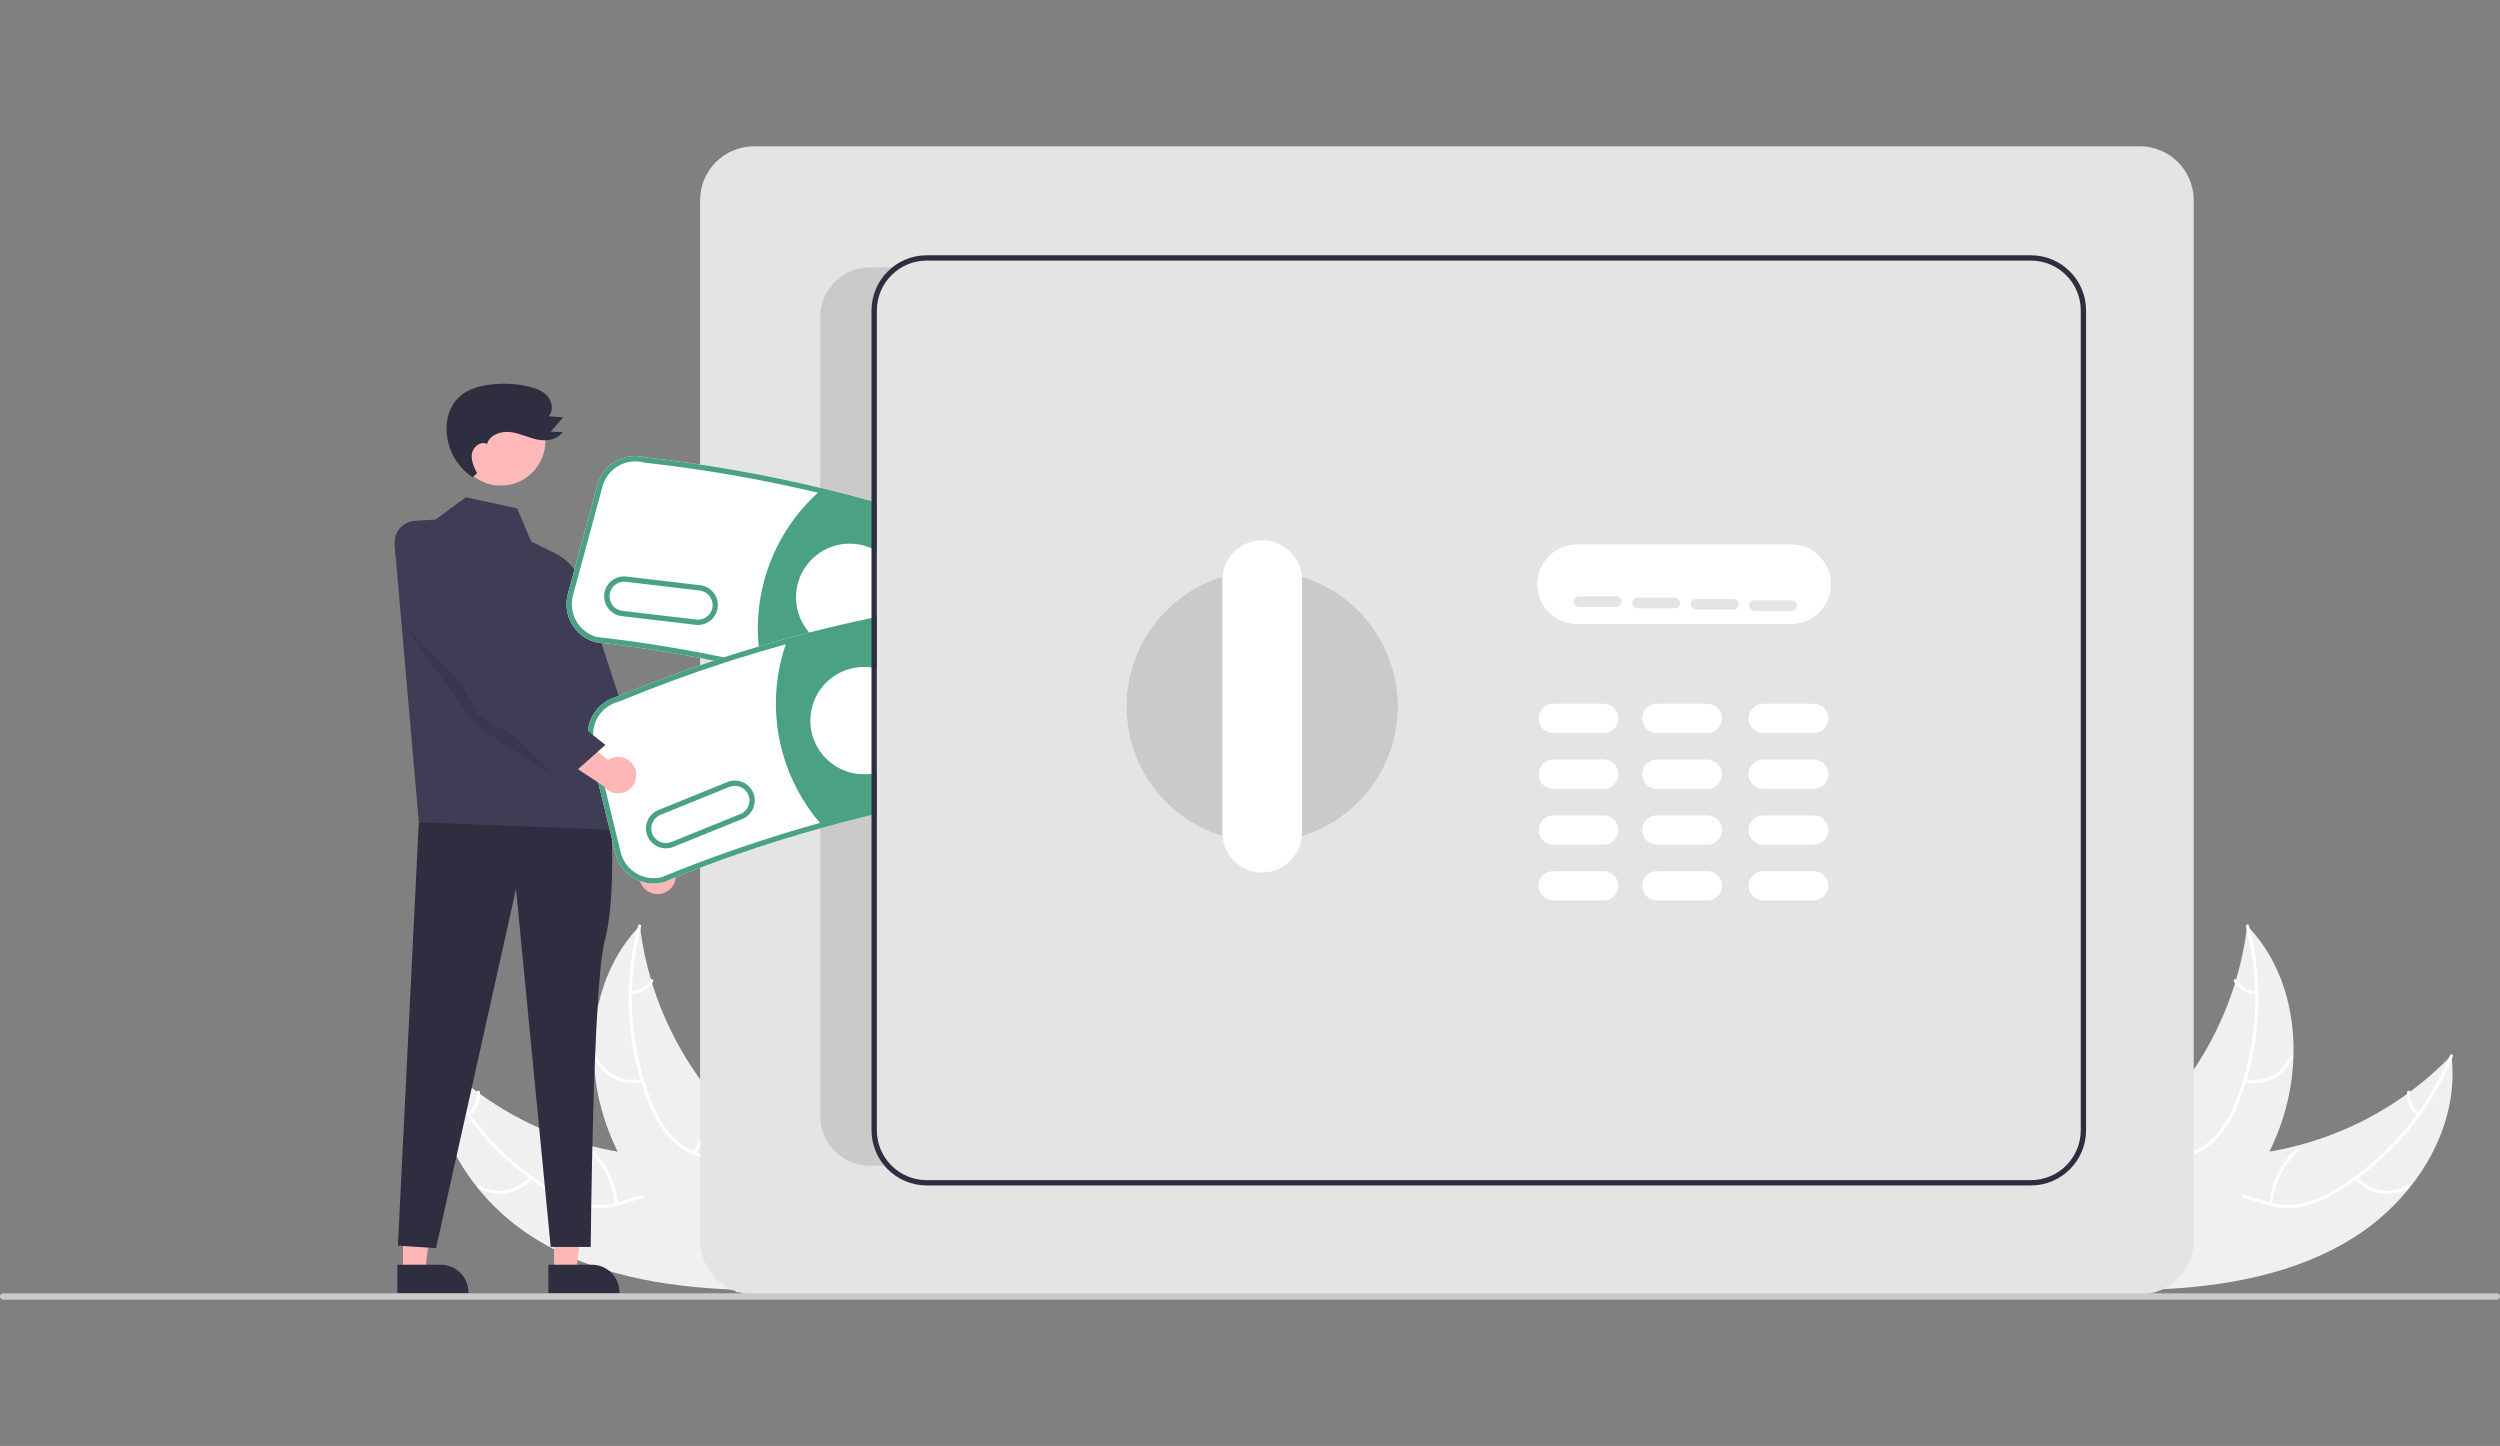 <?xml version="1.0" encoding="UTF-8" standalone="no" ?>
<!DOCTYPE svg PUBLIC "-//W3C//DTD SVG 1.1//EN" "http://www.w3.org/Graphics/SVG/1.1/DTD/svg11.dtd">
<svg xmlns="http://www.w3.org/2000/svg" xmlns:xlink="http://www.w3.org/1999/xlink" version="1.1" width="370" height="214" viewBox="0 -55.052 940.675 544.066" xml:space="preserve">
<rect x="0" y="-55.052" width="940.675" height="544.066" fill="#808080" stroke="none"/>
<desc>Created with Fabric.js 5.3.0</desc>
<defs>
</defs>
<g transform="matrix(1 0 0 1 470.338 216.981)" id="BNxGDiga8jhwBrRIjtjFx"  >
<g style=""   >
		<g transform="matrix(1 0 0 1 -248.916 169.161)" id="WMSmB_6qCCmvKITc2H413"  >
<path style="stroke: none; stroke-width: 1; stroke-dasharray: none; stroke-linecap: butt; stroke-dashoffset: 0; stroke-linejoin: miter; stroke-miterlimit: 4; fill: rgb(240,240,240); fill-rule: nonzero; opacity: 1;"  transform=" translate(-351.084, -619.161)" d="M 329.153 642.833 C 306.63 628.155 290.254 601.771 293.605 575.097 C 313.886 596.154 340.961 609.359 370.04 612.375 C 381.259 613.497 393.854 613.578 401.821 621.556 C 406.778 626.52 408.885 633.775 408.993 640.79 C 409.101 647.805 407.416 654.709 405.741 661.522 L 406.153 663.224 C 379.287 662.231 351.676 657.511 329.153 642.833 Z" stroke-linecap="round" />
</g>
		<g transform="matrix(1 0 0 1 -250.732 168.969)" id="ANWyQRi4d11aY8y1fyweM"  >
<path style="stroke: none; stroke-width: 1; stroke-dasharray: none; stroke-linecap: butt; stroke-dashoffset: 0; stroke-linejoin: miter; stroke-miterlimit: 4; fill: rgb(255,255,255); fill-rule: nonzero; opacity: 1;"  transform=" translate(-349.268, -618.969)" d="M 294.169 575.092 C 302.595 595.687 317.295 613.104 336.183 624.869 C 340.204 627.474 344.61 629.428 349.24 630.661 C 353.789 631.716 358.537 631.534 362.992 630.133 C 367.172 628.911 371.305 627.176 375.709 626.991 C 380.272 626.867 384.671 628.696 387.8 632.018 C 391.762 636.011 394.052 641.189 396.116 646.331 C 398.408 652.039 400.698 658.005 405.366 662.234 C 405.931 662.746 405.103 663.593 404.539 663.082 C 396.418 655.725 395.524 643.923 389.141 635.388 C 386.162 631.406 381.965 628.297 376.835 628.166 C 372.348 628.051 368.084 629.836 363.862 631.11 C 359.537 632.54 354.927 632.89 350.435 632.127 C 345.758 631.134 341.283 629.353 337.203 626.858 C 327.929 621.39 319.572 614.497 312.438 606.432 C 304.246 597.273 297.681 586.78 293.027 575.407 C 292.739 574.703 293.884 574.392 294.169 575.092 Z" stroke-linecap="round" />
</g>
		<g transform="matrix(1 0 0 1 -280.323 173.799)" id="pyAo_gc4zBoHl7QPIpfYy"  >
<path style="stroke: none; stroke-width: 1; stroke-dasharray: none; stroke-linecap: butt; stroke-dashoffset: 0; stroke-linejoin: miter; stroke-miterlimit: 4; fill: rgb(255,255,255); fill-rule: nonzero; opacity: 1;"  transform=" translate(-319.677, -623.799)" d="M 329.878 621.438 C 324.913 627.43 316.338 628.942 309.623 625.01 C 308.966 624.623 309.537 623.585 310.195 623.973 C 316.444 627.647 324.437 626.22 329.03 620.611 C 329.513 620.022 330.359 620.852 329.878 621.438 Z" stroke-linecap="round" />
</g>
		<g transform="matrix(1 0 0 1 -243.473 170.801)" id="5ufMbsWuqh9k3C9KxOMhc"  >
<path style="stroke: none; stroke-width: 1; stroke-dasharray: none; stroke-linecap: butt; stroke-dashoffset: 0; stroke-linejoin: miter; stroke-miterlimit: 4; fill: rgb(255,255,255); fill-rule: nonzero; opacity: 1;"  transform=" translate(-356.527, -620.801)" d="M 360.954 631.032 C 360.305 623.358 356.786 616.21 351.101 611.015 C 350.537 610.5 351.365 609.653 351.928 610.166 C 357.834 615.584 361.481 623.03 362.139 631.017 C 362.201 631.779 361.016 631.789 360.954 631.032 Z" stroke-linecap="round" />
</g>
		<g transform="matrix(1 0 0 1 -292.062 143.064)" id="jUk5oZc1uKIkQuYsFlUQW"  >
<path style="stroke: none; stroke-width: 1; stroke-dasharray: none; stroke-linecap: butt; stroke-dashoffset: 0; stroke-linejoin: miter; stroke-miterlimit: 4; fill: rgb(255,255,255); fill-rule: nonzero; opacity: 1;"  transform=" translate(-307.938, -593.064)" d="M 305.737 596.777 C 308.101 594.89 309.359 591.941 309.084 588.929 C 309.012 588.169 310.197 588.159 310.268 588.914 C 310.557 592.242 309.178 595.497 306.585 597.604 C 306.352 597.828 305.986 597.832 305.747 597.614 C 305.515 597.385 305.51 597.012 305.737 596.777 Z" stroke-linecap="round" />
</g>
		<g transform="matrix(1 0 0 1 -209.796 145.346)" id="k8XTxuTB-mZT5852G1wHj"  >
<path style="stroke: none; stroke-width: 1; stroke-dasharray: none; stroke-linecap: butt; stroke-dashoffset: 0; stroke-linejoin: miter; stroke-miterlimit: 4; fill: rgb(240,240,240); fill-rule: nonzero; opacity: 1;"  transform=" translate(-390.204, -595.346)" d="M 370.433 526.285 C 370.491 526.759 370.55 527.232 370.617 527.71 C 371.434 534.071 372.768 540.355 374.603 546.499 C 374.737 546.977 374.88 547.458 375.028 547.931 C 379.608 562.688 386.887 576.466 396.496 588.566 C 400.325 593.377 404.513 597.89 409.026 602.066 C 415.259 607.833 422.476 613.589 426.326 620.864 C 426.736 621.618 427.1 622.397 427.413 623.197 L 408.198 662.59 C 408.109 662.657 408.029 662.73 407.94 662.798 L 407.245 664.406 C 406.997 664.207 406.744 663.995 406.497 663.796 C 406.352 663.681 406.213 663.557 406.068 663.442 C 405.974 663.363 405.879 663.283 405.789 663.217 C 405.757 663.191 405.726 663.164 405.703 663.142 C 405.613 663.076 405.536 663.005 405.455 662.943 Q 403.331 661.173 401.225 659.366 C 401.216 659.362 401.216 659.362 401.211 659.349 C 390.535 650.146 380.533 639.972 372.394 628.602 C 372.149 628.26 371.895 627.914 371.659 627.554 C 368.019 622.409 364.805 616.975 362.05 611.306 C 360.551 608.197 359.211 605.015 358.034 601.77 C 355.009 593.381 353.323 584.569 353.037 575.656 C 352.469 557.889 357.59 540.137 369.512 527.26 C 369.818 526.931 370.119 526.61 370.433 526.285 Z" stroke-linecap="round" />
</g>
		<g transform="matrix(1 0 0 1 -211.085 144.803)" id="nFWy26qWXHfm9ruvK0u-L"  >
<path style="stroke: none; stroke-width: 1; stroke-dasharray: none; stroke-linecap: butt; stroke-dashoffset: 0; stroke-linejoin: miter; stroke-miterlimit: 4; fill: rgb(255,255,255); fill-rule: nonzero; opacity: 1;"  transform=" translate(-388.915, -594.803)" d="M 370.89 526.618 C 365.217 548.134 366.468 570.892 374.466 591.657 C 376.108 596.158 378.449 600.371 381.404 604.143 C 384.401 607.724 388.302 610.438 392.702 612.001 C 396.775 613.541 401.12 614.645 404.748 617.149 C 408.466 619.797 410.876 623.905 411.375 628.442 C 412.134 634.015 410.845 639.529 409.398 644.877 C 407.791 650.815 406.027 656.957 407.208 663.144 C 407.351 663.893 406.18 664.071 406.037 663.323 C 403.982 652.56 410.374 642.598 410.416 631.94 C 410.435 626.967 408.956 621.958 404.939 618.764 C 401.426 615.971 396.946 614.829 392.809 613.305 C 388.494 611.843 384.603 609.346 381.475 606.034 C 378.338 602.424 375.838 598.308 374.083 593.86 C 369.97 583.91 367.447 573.374 366.607 562.64 C 365.581 550.395 366.656 538.064 369.788 526.181 C 369.982 525.446 371.083 525.887 370.89 526.618 Z" stroke-linecap="round" />
</g>
		<g transform="matrix(1 0 0 1 -237.453 130.251)" id="nBgy89zZMQZ5krkqKtWll"  >
<path style="stroke: none; stroke-width: 1; stroke-dasharray: none; stroke-linecap: butt; stroke-dashoffset: 0; stroke-linejoin: miter; stroke-miterlimit: 4; fill: rgb(255,255,255); fill-rule: nonzero; opacity: 1;"  transform=" translate(-362.547, -580.251)" d="M 371.497 585.122 C 363.925 586.916 356.168 582.961 353.174 575.779 C 352.883 575.074 353.964 574.589 354.255 575.295 C 357.032 581.99 364.274 585.664 371.318 583.951 C 372.059 583.771 372.234 584.944 371.497 585.122 Z" stroke-linecap="round" />
</g>
		<g transform="matrix(1 0 0 1 -206.574 150.683)" id="gCrDK3jiX68wURrUGF2SG"  >
<path style="stroke: none; stroke-width: 1; stroke-dasharray: none; stroke-linecap: butt; stroke-dashoffset: 0; stroke-linejoin: miter; stroke-miterlimit: 4; fill: rgb(255,255,255); fill-rule: nonzero; opacity: 1;"  transform=" translate(-393.426, -600.683)" d="M 390.534 611.492 C 394.635 604.973 396.13 597.148 394.718 589.577 C 394.578 588.827 395.749 588.648 395.889 589.398 C 397.343 597.279 395.772 605.419 391.489 612.193 C 391.08 612.839 390.127 612.134 390.534 611.492 Z" stroke-linecap="round" />
</g>
		<g transform="matrix(1 0 0 1 -228.958 99.23)" id="s49KVzMlAdpVp8HUC62ua"  >
<path style="stroke: none; stroke-width: 1; stroke-dasharray: none; stroke-linecap: butt; stroke-dashoffset: 0; stroke-linejoin: miter; stroke-miterlimit: 4; fill: rgb(255,255,255); fill-rule: nonzero; opacity: 1;"  transform=" translate(-371.042, -549.23)" d="M 367.07 550.896 C 370.093 550.814 372.873 549.217 374.467 546.646 C 374.867 545.995 375.819 546.701 375.422 547.347 C 373.649 550.178 370.587 551.946 367.249 552.068 C 366.928 552.106 366.633 551.889 366.574 551.572 C 366.526 551.249 366.747 550.947 367.07 550.896 Z" stroke-linecap="round" />
</g>
		<g transform="matrix(1 0 0 1 394.57 169.161)" id="7SC0xZNRe8wQCXCGhu1nR"  >
<path style="stroke: none; stroke-width: 1; stroke-dasharray: none; stroke-linecap: butt; stroke-dashoffset: 0; stroke-linejoin: miter; stroke-miterlimit: 4; fill: rgb(240,240,240); fill-rule: nonzero; opacity: 1;"  transform=" translate(-994.57, -619.161)" d="M 1016.501 642.833 C 1039.024 628.155 1055.4 601.771 1052.048 575.097 C 1031.768 596.154 1004.693 609.359 975.613 612.375 C 964.395 613.497 951.8 613.578 943.833 621.556 C 938.875 626.52 936.769 633.775 936.661 640.79 C 936.552 647.805 938.238 654.709 939.912 661.522 L 939.501 663.224 C 966.366 662.231 993.978 657.511 1016.501 642.833 Z" stroke-linecap="round" />
</g>
		<g transform="matrix(1 0 0 1 396.385 168.969)" id="vIFZ4KdhIqzkYAxYK-HQW"  >
<path style="stroke: none; stroke-width: 1; stroke-dasharray: none; stroke-linecap: butt; stroke-dashoffset: 0; stroke-linejoin: miter; stroke-miterlimit: 4; fill: rgb(255,255,255); fill-rule: nonzero; opacity: 1;"  transform=" translate(-996.385, -618.969)" d="M 1051.484 575.092 C 1043.059 595.687 1028.358 613.104 1009.471 624.869 C 1005.45 627.474 1001.043 629.428 996.413 630.661 C 991.865 631.716 987.116 631.534 982.662 630.133 C 978.482 628.911 974.348 627.176 969.944 626.991 C 965.382 626.867 960.983 628.696 957.854 632.018 C 953.892 636.011 951.601 641.189 949.537 646.331 C 947.245 652.039 944.955 658.005 940.288 662.234 C 939.722 662.746 940.55 663.593 941.115 663.082 C 949.236 655.725 950.13 643.923 956.513 635.388 C 959.491 631.406 963.688 628.297 968.819 628.166 C 973.305 628.051 977.57 629.836 981.791 631.11 C 986.117 632.54 990.726 632.89 995.218 632.127 C 999.896 631.134 1004.37 629.353 1008.45 626.858 C 1017.725 621.39 1026.082 614.497 1033.215 606.432 C 1041.407 597.273 1047.973 586.78 1052.626 575.407 C 1052.914 574.703 1051.77 574.392 1051.484 575.092 Z" stroke-linecap="round" />
</g>
		<g transform="matrix(1 0 0 1 425.977 173.799)" id="6EH0BRnuG0qvIrUTltSGm"  >
<path style="stroke: none; stroke-width: 1; stroke-dasharray: none; stroke-linecap: butt; stroke-dashoffset: 0; stroke-linejoin: miter; stroke-miterlimit: 4; fill: rgb(255,255,255); fill-rule: nonzero; opacity: 1;"  transform=" translate(-1025.977, -623.799)" d="M 1015.776 621.438 C 1020.741 627.43 1029.316 628.942 1036.031 625.01 C 1036.687 624.623 1036.116 623.585 1035.459 623.973 C 1029.21 627.647 1021.216 626.22 1016.624 620.611 C 1016.14 620.022 1015.295 620.852 1015.776 621.438 Z" stroke-linecap="round" />
</g>
		<g transform="matrix(1 0 0 1 389.127 170.801)" id="CxDo1CZlesbd8dSQhv7V6"  >
<path style="stroke: none; stroke-width: 1; stroke-dasharray: none; stroke-linecap: butt; stroke-dashoffset: 0; stroke-linejoin: miter; stroke-miterlimit: 4; fill: rgb(255,255,255); fill-rule: nonzero; opacity: 1;"  transform=" translate(-989.127, -620.801)" d="M 984.699 631.032 C 985.349 623.358 988.867 616.21 994.553 611.015 C 995.116 610.5 994.288 609.653 993.725 610.166 C 987.819 615.584 984.173 623.03 983.514 631.017 C 983.452 631.779 984.637 631.789 984.699 631.032 Z" stroke-linecap="round" />
</g>
		<g transform="matrix(1 0 0 1 437.716 143.064)" id="3NgEMO5fjMMabmN_dUuGQ"  >
<path style="stroke: none; stroke-width: 1; stroke-dasharray: none; stroke-linecap: butt; stroke-dashoffset: 0; stroke-linejoin: miter; stroke-miterlimit: 4; fill: rgb(255,255,255); fill-rule: nonzero; opacity: 1;"  transform=" translate(-1037.716, -593.064)" d="M 1039.917 596.777 C 1037.552 594.89 1036.294 591.941 1036.57 588.929 C 1036.642 588.169 1035.457 588.159 1035.385 588.914 C 1035.096 592.242 1036.476 595.497 1039.068 597.604 C 1039.301 597.828 1039.668 597.832 1039.906 597.614 C 1040.139 597.385 1040.143 597.012 1039.917 596.777 Z" stroke-linecap="round" />
</g>
		<g transform="matrix(1 0 0 1 355.45 145.345)" id="u0RX73OAgeo8mnaabhPE5"  >
<path style="stroke: none; stroke-width: 1; stroke-dasharray: none; stroke-linecap: butt; stroke-dashoffset: 0; stroke-linejoin: miter; stroke-miterlimit: 4; fill: rgb(240,240,240); fill-rule: nonzero; opacity: 1;"  transform=" translate(-955.45, -595.345)" d="M 975.221 526.285 C 975.162 526.759 975.104 527.232 975.037 527.71 C 974.219 534.071 972.886 540.355 971.051 546.499 C 970.916 546.977 970.773 547.458 970.625 547.931 C 966.046 562.688 958.767 576.466 949.157 588.566 C 945.329 593.377 941.14 597.89 936.627 602.066 C 930.395 607.833 923.178 613.589 919.327 620.864 C 918.917 621.618 918.554 622.397 918.24 623.197 L 937.456 662.59 C 937.545 662.657 937.624 662.73 937.713 662.798 L 938.409 664.406 C 938.656 664.207 938.909 663.995 939.157 663.796 C 939.301 663.681 939.441 663.557 939.585 663.442 C 939.68 663.363 939.775 663.283 939.865 663.217 C 939.896 663.191 939.928 663.164 939.951 663.142 C 940.041 663.076 940.117 663.005 940.198 662.943 Q 942.322 661.173 944.429 659.366 C 944.438 659.362 944.438 659.362 944.442 659.349 C 955.118 650.146 965.12 639.972 973.26 628.602 C 973.504 628.26 973.758 627.914 973.994 627.554 C 977.635 622.409 980.849 616.975 983.604 611.306 C 985.103 608.197 986.443 605.015 987.62 601.77 C 990.644 593.381 992.331 584.569 992.617 575.656 C 993.184 557.888 988.063 540.137 976.141 527.26 C 975.836 526.931 975.535 526.61 975.221 526.285 Z" stroke-linecap="round" />
</g>
		<g transform="matrix(1 0 0 1 356.738 144.803)" id="YgiBRnwdZdkbvrFQtK4E9"  >
<path style="stroke: none; stroke-width: 1; stroke-dasharray: none; stroke-linecap: butt; stroke-dashoffset: 0; stroke-linejoin: miter; stroke-miterlimit: 4; fill: rgb(255,255,255); fill-rule: nonzero; opacity: 1;"  transform=" translate(-956.738, -594.803)" d="M 974.764 526.618 C 980.437 548.134 979.185 570.892 971.188 591.657 C 969.546 596.158 967.204 600.371 964.25 604.143 C 961.253 607.724 957.352 610.438 952.952 612.001 C 948.879 613.541 944.534 614.645 940.906 617.149 C 937.188 619.797 934.777 623.905 934.279 628.442 C 933.52 634.015 934.808 639.529 936.256 644.877 C 937.863 650.815 939.626 656.957 938.445 663.144 C 938.302 663.893 939.474 664.071 939.616 663.323 C 941.671 652.56 935.279 642.598 935.237 631.94 C 935.218 626.967 936.697 621.958 940.715 618.764 C 944.228 615.971 948.707 614.829 952.845 613.305 C 957.16 611.843 961.051 609.346 964.178 606.034 C 967.315 602.424 969.815 598.308 971.571 593.86 C 975.684 583.91 978.206 573.374 979.046 562.64 C 980.073 550.395 978.997 538.064 975.866 526.181 C 975.672 525.446 974.571 525.887 974.764 526.618 Z" stroke-linecap="round" />
</g>
		<g transform="matrix(1 0 0 1 383.107 130.251)" id="ItpR07ldepSSm9zEsUnFU"  >
<path style="stroke: none; stroke-width: 1; stroke-dasharray: none; stroke-linecap: butt; stroke-dashoffset: 0; stroke-linejoin: miter; stroke-miterlimit: 4; fill: rgb(255,255,255); fill-rule: nonzero; opacity: 1;"  transform=" translate(-983.107, -580.251)" d="M 974.157 585.122 C 981.728 586.916 989.485 582.961 992.48 575.779 C 992.771 575.074 991.69 574.589 991.398 575.295 C 988.621 581.99 981.379 585.664 974.336 583.951 C 973.595 583.771 973.42 584.944 974.157 585.122 Z" stroke-linecap="round" />
</g>
		<g transform="matrix(1 0 0 1 352.227 150.683)" id="HhgP3bHhasB1CoZfOsPGG"  >
<path style="stroke: none; stroke-width: 1; stroke-dasharray: none; stroke-linecap: butt; stroke-dashoffset: 0; stroke-linejoin: miter; stroke-miterlimit: 4; fill: rgb(255,255,255); fill-rule: nonzero; opacity: 1;"  transform=" translate(-952.227, -600.683)" d="M 955.12 611.492 C 951.018 604.973 949.524 597.148 950.935 589.577 C 951.076 588.827 949.904 588.648 949.764 589.398 C 948.31 597.279 949.882 605.419 954.165 612.193 C 954.574 612.839 955.526 612.134 955.12 611.492 Z" stroke-linecap="round" />
</g>
		<g transform="matrix(1 0 0 1 374.612 99.23)" id="_cdG5f2Hu5E_g5qweQ9F8"  >
<path style="stroke: none; stroke-width: 1; stroke-dasharray: none; stroke-linecap: butt; stroke-dashoffset: 0; stroke-linejoin: miter; stroke-miterlimit: 4; fill: rgb(255,255,255); fill-rule: nonzero; opacity: 1;"  transform=" translate(-974.612, -549.23)" d="M 978.584 550.896 C 975.56 550.814 972.781 549.217 971.187 546.646 C 970.787 545.995 969.834 546.701 970.232 547.347 C 972.005 550.178 975.066 551.946 978.405 552.068 C 978.725 552.106 979.021 551.889 979.08 551.572 C 979.128 551.249 978.906 550.947 978.584 550.896 Z" stroke-linecap="round" />
</g>
		<g transform="matrix(1 0 0 1 -228.081 48.243)" id="1su3LX9FDwn_GbotbYWrx"  >
<path style="stroke: none; stroke-width: 1; stroke-dasharray: none; stroke-linecap: butt; stroke-dashoffset: 0; stroke-linejoin: miter; stroke-miterlimit: 4; fill: rgb(255,182,182); fill-rule: nonzero; opacity: 1;"  transform=" translate(-371.919, -498.243)" d="M 373.514 513.394 C 371.789 512.356 370.612 510.607 370.301 508.618 C 369.989 506.629 370.575 504.604 371.9 503.088 L 359.919 482.089 L 372.456 482.899 L 381.911 502.715 C 384.364 505.164 384.598 509.06 382.456 511.785 C 380.313 514.509 376.472 515.2 373.514 513.394 Z" stroke-linecap="round" />
</g>
		<g transform="matrix(1 0 0 1 -312.595 190.55)" id="VlrSSWi01Q1YZCLLkXfVZ"  >
<path style="stroke: none; stroke-width: 1; stroke-dasharray: none; stroke-linecap: butt; stroke-dashoffset: 0; stroke-linejoin: miter; stroke-miterlimit: 4; fill: rgb(255,182,182); fill-rule: nonzero; opacity: 1;"  transform=" translate(-157.743, -407.531)" d="M 151.623 423.528 L 159.918 423.528 L 163.864 391.535 L 151.622 391.536 z" stroke-linecap="round" />
</g>
		<g transform="matrix(1 0 0 1 -307.457 209.213)" id="4QisnURHi20IeXztnRblI"  >
<path style="stroke: none; stroke-width: 1; stroke-dasharray: none; stroke-linecap: butt; stroke-dashoffset: 0; stroke-linejoin: miter; stroke-miterlimit: 4; fill: rgb(47,46,65); fill-rule: nonzero; opacity: 1;"  transform=" translate(-292.543, -659.213)" d="M 279.17 653.839 L 295.505 653.839 L 295.505 653.839 C 301.254 653.839 305.915 658.499 305.915 664.248 L 305.915 664.586 L 279.17 664.587 Z" stroke-linecap="round" />
</g>
		<g transform="matrix(1 0 0 1 -255.765 190.55)" id="r7i4CQK6-dkgh0cFqHhZP"  >
<path style="stroke: none; stroke-width: 1; stroke-dasharray: none; stroke-linecap: butt; stroke-dashoffset: 0; stroke-linejoin: miter; stroke-miterlimit: 4; fill: rgb(255,182,182); fill-rule: nonzero; opacity: 1;"  transform=" translate(-214.573, -407.531)" d="M 208.454 423.528 L 216.748 423.528 L 220.694 391.535 L 208.452 391.536 z" stroke-linecap="round" />
</g>
		<g transform="matrix(1 0 0 1 -250.627 209.213)" id="Nnc0JYm8r13uBzuZiOXJM"  >
<path style="stroke: none; stroke-width: 1; stroke-dasharray: none; stroke-linecap: butt; stroke-dashoffset: 0; stroke-linejoin: miter; stroke-miterlimit: 4; fill: rgb(47,46,65); fill-rule: nonzero; opacity: 1;"  transform=" translate(-349.373, -659.213)" d="M 336 653.839 L 352.335 653.839 L 352.335 653.839 C 358.084 653.839 362.745 658.499 362.745 664.248 L 362.745 664.586 L 336.001 664.587 Z" stroke-linecap="round" />
</g>
		<g transform="matrix(1 0 0 1 -280.298 115.31)" id="Uzym3l2SwE3kt65oUxZeB"  >
<path style="stroke: none; stroke-width: 1; stroke-dasharray: none; stroke-linecap: butt; stroke-dashoffset: 0; stroke-linejoin: miter; stroke-miterlimit: 4; fill: rgb(47,46,65); fill-rule: nonzero; opacity: 1;"  transform=" translate(-319.702, -565.31)" d="M 359.444 482.991 C 359.444 482.991 361.726 515.48 357.232 531.842 C 352.739 548.204 351.937 647.154 351.937 647.154 L 336.876 647.154 L 323.822 512.463 L 293.727 647.629 L 279.381 646.642 L 287.249 487.367 Z" stroke-linecap="round" />
</g>
		<g transform="matrix(1 0 0 1 -279.703 -22.327)" id="7vjxU5cdK5ftS29MVQv2Y"  >
<path style="stroke: none; stroke-width: 1; stroke-dasharray: none; stroke-linecap: butt; stroke-dashoffset: 0; stroke-linejoin: miter; stroke-miterlimit: 4; fill: rgb(63,61,86); fill-rule: nonzero; opacity: 1;"  transform=" translate(-320.297, -427.673)" d="M 293.473 373.473 L 304.987 365.071 L 324.28 369.272 L 329.502 381.681 L 338.502 386.143 C 344.508 389.121 348.668 394.86 349.629 401.495 L 362.485 490.276 L 287.249 487.367 L 278.141 382.811 C 277.948 380.605 278.657 378.414 280.106 376.739 C 281.555 375.063 283.62 374.045 285.831 373.917 Z" stroke-linecap="round" />
</g>
		<g transform="matrix(1 0 0 1 -238.13 -3.243)" id="Yn8O-lxJMs7TUS7bA74yY"  >
<path style="stroke: none; stroke-width: 1; stroke-dasharray: none; stroke-linecap: butt; stroke-dashoffset: 0; stroke-linejoin: miter; stroke-miterlimit: 4; fill: rgb(63,61,86); fill-rule: nonzero; opacity: 1;"  transform=" translate(-232.208, -213.738)" d="M 213.6 160.059 L 220.549 169.426 L 250.815 261.738 L 236.628 267.418 L 213.911 224.403 z" stroke-linecap="round" />
</g>
		<g transform="matrix(1 0 0 1 -281.927 -106.12)" id="Rv9pbDxGe-KyuiIzk2OZG"  >
<path style="stroke: none; stroke-width: 1; stroke-dasharray: none; stroke-linecap: butt; stroke-dashoffset: 0; stroke-linejoin: miter; stroke-miterlimit: 4; fill: rgb(255,185,185); fill-rule: nonzero; opacity: 1;"  transform=" translate(-16.804, -16.804)" d="M 0 16.804 C 0 7.523 7.523 0 16.804 0 C 26.085 0 33.608 7.523 33.608 16.804 C 33.608 26.085 26.085 33.608 16.804 33.608 C 7.523 33.608 0 26.085 0 16.804 z" stroke-linecap="round" />
</g>
		<g transform="matrix(1 0 0 1 -289.523 -7.92)" id="RFxiBen_dxcDvqlQA8fC6"  >
<path style="stroke: none; stroke-width: 1; stroke-dasharray: none; stroke-linecap: butt; stroke-dashoffset: 0; stroke-linejoin: miter; stroke-miterlimit: 4; fill: rgb(0,0,0); fill-rule: nonzero; opacity: 0.1;"  transform=" translate(-180.815, -209.061)" d="M 151.778 179.997 L 179.2 218.137 L 209.852 238.125 z" stroke-linecap="round" />
</g>
		<g transform="matrix(1 0 0 1 -280.39 -110.054)" id="H9y98X0ZQpdm7raTVjkP0"  >
<path style="stroke: none; stroke-width: 1; stroke-dasharray: none; stroke-linecap: butt; stroke-dashoffset: 0; stroke-linejoin: miter; stroke-miterlimit: 4; fill: rgb(47,46,65); fill-rule: nonzero; opacity: 1;"  transform=" translate(-319.61, -339.946)" d="M 309.168 356.028 C 307.999 353.694 306.796 351.154 307.243 348.583 C 307.69 346.011 310.641 343.77 312.919 345.045 C 313.864 341.63 318.047 340.136 321.568 340.53 C 325.089 340.924 328.332 342.623 331.799 343.352 C 335.266 344.081 339.477 343.503 341.352 340.495 L 336.868 340.418 L 341.537 335.002 L 336.124 334.597 C 337.999 332.574 337.501 329.136 335.686 327.059 C 333.871 324.981 331.117 323.999 328.429 323.377 C 323.064 322.14 317.503 322.012 312.087 323.001 C 309.533 323.395 307.072 324.251 304.826 325.528 C 302.711 326.818 300.963 328.631 299.75 330.792 C 298.442 333.23 297.735 335.945 297.688 338.711 C 297.525 346.241 301.201 353.337 307.445 357.548" stroke-linecap="round" />
</g>
		<g transform="matrix(1 0 0 1 74.091 -0.981)" id="gGRnctycyxOa8W5H96zI4"  >
<path style="stroke: none; stroke-width: 1; stroke-dasharray: none; stroke-linecap: butt; stroke-dashoffset: 0; stroke-linejoin: miter; stroke-miterlimit: 4; fill: rgb(228,228,228); fill-rule: nonzero; opacity: 1;"  transform=" translate(-674.091, -449.019)" d="M 934.835 665.019 L 413.347 665.019 C 402.165 665.006 393.103 655.945 393.09 644.763 L 393.09 253.275 C 393.103 242.093 402.165 233.031 413.347 233.019 L 934.835 233.019 C 946.017 233.032 955.078 242.093 955.091 253.275 L 955.091 644.763 C 955.078 655.945 946.017 665.006 934.835 665.019 Z" stroke-linecap="round" />
</g>
		<g transform="matrix(1 0 0 1 163.337 -52.231)" id="q6JPD14GhX-KNQnu8cwRT"  >
<path style="stroke: none; stroke-width: 1; stroke-dasharray: none; stroke-linecap: butt; stroke-dashoffset: 0; stroke-linejoin: miter; stroke-miterlimit: 4; fill: rgb(255,255,255); fill-rule: nonzero; opacity: 1;"  transform=" translate(-763.337, -397.769)" d="M 803.587 412.769 L 723.086 412.769 C 714.802 412.769 708.086 406.053 708.086 397.769 C 708.086 389.484 714.802 382.769 723.086 382.769 L 803.587 382.769 C 811.871 382.769 818.587 389.484 818.587 397.769 C 818.587 406.053 811.871 412.769 803.587 412.769 Z" stroke-linecap="round" />
</g>
		<g transform="matrix(1 0 0 1 123.587 -1.731)" id="Onte3E5qXAP8C1p0RFHr7"  >
<path style="stroke: none; stroke-width: 1; stroke-dasharray: none; stroke-linecap: butt; stroke-dashoffset: 0; stroke-linejoin: miter; stroke-miterlimit: 4; fill: rgb(255,255,255); fill-rule: nonzero; opacity: 1;"  transform=" translate(-723.587, -448.269)" d="M 733.087 453.769 L 714.087 453.769 C 711.049 453.769 708.587 451.306 708.587 448.269 C 708.587 445.231 711.049 442.769 714.087 442.769 L 733.087 442.769 C 736.124 442.769 738.587 445.231 738.587 448.269 C 738.587 451.306 736.124 453.769 733.087 453.769 Z" stroke-linecap="round" />
</g>
		<g transform="matrix(1 0 0 1 202.587 -1.731)" id="wxPbro-5_NotczoO-5FOf"  >
<path style="stroke: none; stroke-width: 1; stroke-dasharray: none; stroke-linecap: butt; stroke-dashoffset: 0; stroke-linejoin: miter; stroke-miterlimit: 4; fill: rgb(255,255,255); fill-rule: nonzero; opacity: 1;"  transform=" translate(-802.587, -448.269)" d="M 812.087 453.769 L 793.087 453.769 C 790.049 453.769 787.587 451.306 787.587 448.269 C 787.587 445.231 790.049 442.769 793.087 442.769 L 812.087 442.769 C 815.124 442.769 817.587 445.231 817.587 448.269 C 817.587 451.306 815.124 453.769 812.087 453.769 Z" stroke-linecap="round" />
</g>
		<g transform="matrix(1 0 0 1 162.587 -1.731)" id="Plf_CKpcNfFTWGLs9-Gno"  >
<path style="stroke: none; stroke-width: 1; stroke-dasharray: none; stroke-linecap: butt; stroke-dashoffset: 0; stroke-linejoin: miter; stroke-miterlimit: 4; fill: rgb(255,255,255); fill-rule: nonzero; opacity: 1;"  transform=" translate(-762.587, -448.269)" d="M 772.087 453.769 L 753.087 453.769 C 750.049 453.769 747.587 451.306 747.587 448.269 C 747.587 445.231 750.049 442.769 753.087 442.769 L 772.087 442.769 C 775.124 442.769 777.587 445.231 777.587 448.269 C 777.587 451.306 775.124 453.769 772.087 453.769 Z" stroke-linecap="round" />
</g>
		<g transform="matrix(1 0 0 1 123.587 19.269)" id="YM9mKQCuDSQfdKx0iSVd6"  >
<path style="stroke: none; stroke-width: 1; stroke-dasharray: none; stroke-linecap: butt; stroke-dashoffset: 0; stroke-linejoin: miter; stroke-miterlimit: 4; fill: rgb(255,255,255); fill-rule: nonzero; opacity: 1;"  transform=" translate(-723.587, -469.269)" d="M 733.087 474.769 L 714.087 474.769 C 711.049 474.769 708.587 472.306 708.587 469.269 C 708.587 466.231 711.049 463.769 714.087 463.769 L 733.087 463.769 C 736.124 463.769 738.587 466.231 738.587 469.269 C 738.587 472.306 736.124 474.769 733.087 474.769 Z" stroke-linecap="round" />
</g>
		<g transform="matrix(1 0 0 1 202.587 19.269)" id="kTOrREvsTzkMv1konub1j"  >
<path style="stroke: none; stroke-width: 1; stroke-dasharray: none; stroke-linecap: butt; stroke-dashoffset: 0; stroke-linejoin: miter; stroke-miterlimit: 4; fill: rgb(255,255,255); fill-rule: nonzero; opacity: 1;"  transform=" translate(-802.587, -469.269)" d="M 812.087 474.769 L 793.087 474.769 C 790.049 474.769 787.587 472.306 787.587 469.269 C 787.587 466.231 790.049 463.769 793.087 463.769 L 812.087 463.769 C 815.124 463.769 817.587 466.231 817.587 469.269 C 817.587 472.306 815.124 474.769 812.087 474.769 Z" stroke-linecap="round" />
</g>
		<g transform="matrix(1 0 0 1 162.587 19.269)" id="8y4gRToB_UvrMK9ZQ0pxY"  >
<path style="stroke: none; stroke-width: 1; stroke-dasharray: none; stroke-linecap: butt; stroke-dashoffset: 0; stroke-linejoin: miter; stroke-miterlimit: 4; fill: rgb(255,255,255); fill-rule: nonzero; opacity: 1;"  transform=" translate(-762.587, -469.269)" d="M 772.087 474.769 L 753.087 474.769 C 750.049 474.769 747.587 472.306 747.587 469.269 C 747.587 466.231 750.049 463.769 753.087 463.769 L 772.087 463.769 C 775.124 463.769 777.587 466.231 777.587 469.269 C 777.587 472.306 775.124 474.769 772.087 474.769 Z" stroke-linecap="round" />
</g>
		<g transform="matrix(1 0 0 1 123.587 40.269)" id="enQ6FKLOpc6Q8V5p1rNL5"  >
<path style="stroke: none; stroke-width: 1; stroke-dasharray: none; stroke-linecap: butt; stroke-dashoffset: 0; stroke-linejoin: miter; stroke-miterlimit: 4; fill: rgb(255,255,255); fill-rule: nonzero; opacity: 1;"  transform=" translate(-723.587, -490.269)" d="M 733.087 495.769 L 714.087 495.769 C 711.049 495.769 708.587 493.306 708.587 490.269 C 708.587 487.231 711.049 484.769 714.087 484.769 L 733.087 484.769 C 736.124 484.769 738.587 487.231 738.587 490.269 C 738.587 493.306 736.124 495.769 733.087 495.769 Z" stroke-linecap="round" />
</g>
		<g transform="matrix(1 0 0 1 202.587 40.269)" id="D9hSSUXx1FOcm9GTskiX0"  >
<path style="stroke: none; stroke-width: 1; stroke-dasharray: none; stroke-linecap: butt; stroke-dashoffset: 0; stroke-linejoin: miter; stroke-miterlimit: 4; fill: rgb(255,255,255); fill-rule: nonzero; opacity: 1;"  transform=" translate(-802.587, -490.269)" d="M 812.087 495.769 L 793.087 495.769 C 790.049 495.769 787.587 493.306 787.587 490.269 C 787.587 487.231 790.049 484.769 793.087 484.769 L 812.087 484.769 C 815.124 484.769 817.587 487.231 817.587 490.269 C 817.587 493.306 815.124 495.769 812.087 495.769 Z" stroke-linecap="round" />
</g>
		<g transform="matrix(1 0 0 1 162.587 40.269)" id="XgWAlYL3Sf-4okweYyp_B"  >
<path style="stroke: none; stroke-width: 1; stroke-dasharray: none; stroke-linecap: butt; stroke-dashoffset: 0; stroke-linejoin: miter; stroke-miterlimit: 4; fill: rgb(255,255,255); fill-rule: nonzero; opacity: 1;"  transform=" translate(-762.587, -490.269)" d="M 772.087 495.769 L 753.087 495.769 C 750.049 495.769 747.587 493.306 747.587 490.269 C 747.587 487.231 750.049 484.769 753.087 484.769 L 772.087 484.769 C 775.124 484.769 777.587 487.231 777.587 490.269 C 777.587 493.306 775.124 495.769 772.087 495.769 Z" stroke-linecap="round" />
</g>
		<g transform="matrix(1 0 0 1 123.587 61.269)" id="Fb5CpJMuzBfmRoYfaZk-W"  >
<path style="stroke: none; stroke-width: 1; stroke-dasharray: none; stroke-linecap: butt; stroke-dashoffset: 0; stroke-linejoin: miter; stroke-miterlimit: 4; fill: rgb(255,255,255); fill-rule: nonzero; opacity: 1;"  transform=" translate(-723.587, -511.269)" d="M 733.087 516.769 L 714.087 516.769 C 711.049 516.769 708.587 514.306 708.587 511.269 C 708.587 508.231 711.049 505.769 714.087 505.769 L 733.087 505.769 C 736.124 505.769 738.587 508.231 738.587 511.269 C 738.587 514.306 736.124 516.769 733.087 516.769 Z" stroke-linecap="round" />
</g>
		<g transform="matrix(1 0 0 1 202.587 61.269)" id="SCpacE39NV6MBsCpEnxWz"  >
<path style="stroke: none; stroke-width: 1; stroke-dasharray: none; stroke-linecap: butt; stroke-dashoffset: 0; stroke-linejoin: miter; stroke-miterlimit: 4; fill: rgb(255,255,255); fill-rule: nonzero; opacity: 1;"  transform=" translate(-802.587, -511.269)" d="M 812.087 516.769 L 793.087 516.769 C 790.049 516.769 787.587 514.306 787.587 511.269 C 787.587 508.231 790.049 505.769 793.087 505.769 L 812.087 505.769 C 815.124 505.769 817.587 508.231 817.587 511.269 C 817.587 514.306 815.124 516.769 812.087 516.769 Z" stroke-linecap="round" />
</g>
		<g transform="matrix(1 0 0 1 162.587 61.269)" id="ORhg4tGSFjNB27dt1HoBd"  >
<path style="stroke: none; stroke-width: 1; stroke-dasharray: none; stroke-linecap: butt; stroke-dashoffset: 0; stroke-linejoin: miter; stroke-miterlimit: 4; fill: rgb(255,255,255); fill-rule: nonzero; opacity: 1;"  transform=" translate(-762.587, -511.269)" d="M 772.087 516.769 L 753.087 516.769 C 750.049 516.769 747.587 514.306 747.587 511.269 C 747.587 508.231 750.049 505.769 753.087 505.769 L 772.087 505.769 C 775.124 505.769 777.587 508.231 777.587 511.269 C 777.587 514.306 775.124 516.769 772.087 516.769 Z" stroke-linecap="round" />
</g>
		<g transform="matrix(1 0 0 1 4.587 -6.231)" id="NGgb0XTFbOzSuN-F2RZ7v"  >
<path style="stroke: none; stroke-width: 1; stroke-dasharray: none; stroke-linecap: butt; stroke-dashoffset: 0; stroke-linejoin: miter; stroke-miterlimit: 4; fill: rgb(202,202,202); fill-rule: nonzero; opacity: 1;"  transform=" translate(-51, -51)" d="M 0 51 C 0 22.833 22.833 0 51 0 C 79.167 0 102 22.833 102 51 C 102 79.167 79.167 102 51 102 C 22.833 102 0 79.167 0 51 z" stroke-linecap="round" />
</g>
		<g transform="matrix(1 0 0 1 4.587 -6.237)" id="j7nz4zWSVDPozCh7wAEP6"  >
<path style="stroke: none; stroke-width: 1; stroke-dasharray: none; stroke-linecap: butt; stroke-dashoffset: 0; stroke-linejoin: miter; stroke-miterlimit: 4; fill: rgb(255,255,255); fill-rule: nonzero; opacity: 1;"  transform=" translate(-604.587, -443.763)" d="M 604.587 506.269 C 596.306 506.259 589.596 499.549 589.587 491.269 L 589.587 396.269 C 589.582 390.907 592.44 385.95 597.083 383.268 C 601.726 380.586 607.447 380.586 612.09 383.268 C 616.733 385.95 619.591 390.907 619.586 396.269 L 619.586 491.269 C 619.577 499.549 612.867 506.259 604.587 506.269 Z" stroke-linecap="round" />
</g>
		<g transform="matrix(1 0 0 1 130.823 -45.672)" id="SF-TdHLuyhvMYlNLJtKKM"  >
<path style="stroke: none; stroke-width: 1; stroke-dasharray: none; stroke-linecap: butt; stroke-dashoffset: 0; stroke-linejoin: miter; stroke-miterlimit: 4; fill: rgb(228,228,228); fill-rule: nonzero; opacity: 1;"  transform=" translate(-730.823, -404.328)" d="M 737.823 406.328 L 723.823 406.328 C 722.718 406.328 721.823 405.432 721.823 404.328 C 721.823 403.223 722.718 402.328 723.823 402.328 L 737.823 402.328 C 738.927 402.328 739.823 403.223 739.823 404.328 C 739.823 405.432 738.927 406.328 737.823 406.328 Z" stroke-linecap="round" />
</g>
		<g transform="matrix(1 0 0 1 152.823 -45.172)" id="70Wls88OB6Kn1sUwpOBHp"  >
<path style="stroke: none; stroke-width: 1; stroke-dasharray: none; stroke-linecap: butt; stroke-dashoffset: 0; stroke-linejoin: miter; stroke-miterlimit: 4; fill: rgb(228,228,228); fill-rule: nonzero; opacity: 1;"  transform=" translate(-752.823, -404.828)" d="M 759.823 406.828 L 745.823 406.828 C 744.718 406.828 743.823 405.932 743.823 404.828 C 743.823 403.723 744.718 402.828 745.823 402.828 L 759.823 402.828 C 760.927 402.828 761.823 403.723 761.823 404.828 C 761.823 405.932 760.927 406.828 759.823 406.828 Z" stroke-linecap="round" />
</g>
		<g transform="matrix(1 0 0 1 174.823 -44.672)" id="AzUWz46u3pUrE4jsCH6r7"  >
<path style="stroke: none; stroke-width: 1; stroke-dasharray: none; stroke-linecap: butt; stroke-dashoffset: 0; stroke-linejoin: miter; stroke-miterlimit: 4; fill: rgb(228,228,228); fill-rule: nonzero; opacity: 1;"  transform=" translate(-774.823, -405.328)" d="M 781.823 407.328 L 767.823 407.328 C 766.718 407.328 765.823 406.432 765.823 405.328 C 765.823 404.223 766.718 403.328 767.823 403.328 L 781.823 403.328 C 782.927 403.328 783.823 404.223 783.823 405.328 C 783.823 406.432 782.927 407.328 781.823 407.328 Z" stroke-linecap="round" />
</g>
		<g transform="matrix(1 0 0 1 196.823 -44.172)" id="ZmiC5gIVKMkp_N1v0EDRA"  >
<path style="stroke: none; stroke-width: 1; stroke-dasharray: none; stroke-linecap: butt; stroke-dashoffset: 0; stroke-linejoin: miter; stroke-miterlimit: 4; fill: rgb(228,228,228); fill-rule: nonzero; opacity: 1;"  transform=" translate(-796.823, -405.828)" d="M 803.823 407.828 L 789.823 407.828 C 788.718 407.828 787.823 406.932 787.823 405.828 C 787.823 404.723 788.718 403.828 789.823 403.828 L 803.823 403.828 C 804.927 403.828 805.823 404.723 805.823 405.828 C 805.823 406.932 804.927 407.828 803.823 407.828 Z" stroke-linecap="round" />
</g>
		<g transform="matrix(1 0 0 1 -146.383 -2.422)" id="PlJ9lQD2CF8Qf2Rr3BJ_A"  >
<path style="stroke: none; stroke-width: 1; stroke-dasharray: none; stroke-linecap: butt; stroke-dashoffset: 0; stroke-linejoin: miter; stroke-miterlimit: 4; fill: rgb(202,202,202); fill-rule: nonzero; opacity: 1;"  transform=" translate(-453.617, -447.578)" d="M 459.587 603.268 C 459.585 608.27 461.587 613.064 465.147 616.578 L 456.886 616.578 C 451.964 616.578 447.243 614.622 443.763 611.142 C 440.282 607.661 438.327 602.941 438.327 598.019 L 438.327 297.137 C 438.327 292.215 440.282 287.494 443.763 284.014 C 447.243 280.533 451.964 278.578 456.886 278.578 L 468.907 278.578 C 463.137 281.933 459.587 288.104 459.587 294.778 Z" stroke-linecap="round" />
</g>
		<g transform="matrix(1 0 0 1 0.002 215.79)" id="9ozmFvLXtM_mov4WHzXaF"  >
<path style="stroke: none; stroke-width: 1; stroke-dasharray: none; stroke-linecap: butt; stroke-dashoffset: 0; stroke-linejoin: miter; stroke-miterlimit: 4; fill: rgb(202,202,202); fill-rule: nonzero; opacity: 1;"  transform=" translate(-600.002, -665.79)" d="M 1069.147 666.981 L 130.853 666.981 C 130.197 666.979 129.666 666.447 129.666 665.79 C 129.666 665.134 130.197 664.602 130.853 664.6 L 1069.147 664.6 C 1069.805 664.6 1070.338 665.133 1070.338 665.79 C 1070.338 666.448 1069.805 666.981 1069.147 666.981 Z" stroke-linecap="round" />
</g>
		<g transform="matrix(1 0 0 1 -198.8 -53.913)" id="uSJhSlncGcNGMAQo-Jpvk"  >
<path style="stroke: none; stroke-width: 1; stroke-dasharray: none; stroke-linecap: butt; stroke-dashoffset: 0; stroke-linejoin: miter; stroke-miterlimit: 4; fill: rgb(255,255,255); fill-rule: nonzero; opacity: 1;"  transform=" translate(-401.2, -396.087)" d="M 457.587 366.498 Q 448.107 363.843 438.557 361.578 C 416.785 356.381 394.713 352.533 372.467 350.058 C 364.618 347.991 356.571 352.637 354.437 360.468 L 343.327 401.468 C 341.203 409.337 345.852 417.44 353.717 419.578 L 353.867 419.608 C 368.567 421.278 383.407 423.598 398.167 426.558 C 399.487 426.818 400.797 427.088 402.117 427.368 Q 409.212 428.838 416.267 430.508 C 418.327 430.988 420.377 431.488 422.437 431.998 Q 430.747 434.068 439.067 436.408 Q 448.322 439.018 457.587 441.978 C 458.257 442.178 458.927 442.388 459.587 442.608 L 459.587 367.068 C 458.927 366.868 458.257 366.678 457.587 366.498 Z" stroke-linecap="round" />
</g>
		<g transform="matrix(1 0 0 1 -198.8 -53.913)" id="EAkb3fcmK4JkH06Qdx39g"  >
<path style="stroke: none; stroke-width: 1; stroke-dasharray: none; stroke-linecap: butt; stroke-dashoffset: 0; stroke-linejoin: miter; stroke-miterlimit: 4; fill: rgb(74,161,132); fill-rule: nonzero; opacity: 1;"  transform=" translate(-401.2, -396.087)" d="M 457.587 366.498 Q 448.107 363.843 438.557 361.578 C 416.785 356.381 394.713 352.533 372.467 350.058 C 364.618 347.991 356.571 352.637 354.437 360.468 L 343.327 401.468 C 341.203 409.337 345.852 417.44 353.717 419.578 L 353.867 419.608 C 368.567 421.278 383.407 423.598 398.167 426.558 C 399.487 426.818 400.797 427.088 402.117 427.368 Q 409.212 428.838 416.267 430.508 C 418.327 430.988 420.377 431.488 422.437 431.998 Q 430.747 434.068 439.067 436.408 Q 448.322 439.018 457.587 441.978 C 458.257 442.178 458.927 442.388 459.587 442.608 L 459.587 440.498 C 458.917 440.288 458.247 440.078 457.587 439.868 Q 449.067 437.153 440.567 434.758 Q 437.387 433.843 434.207 432.988 Q 428.477 431.443 422.777 430.028 Q 419.747 429.263 416.727 428.558 C 416.577 428.518 416.417 428.488 416.267 428.448 Q 411.121 427.233 405.957 426.128 C 404.637 425.848 403.317 425.568 401.997 425.298 C 386.077 421.998 370.037 419.428 354.167 417.628 C 347.41 415.746 343.434 408.77 345.257 401.998 L 356.367 360.988 C 358.217 354.194 365.219 350.18 372.017 352.018 L 372.167 352.038 C 394.13 354.477 415.925 358.257 437.427 363.358 C 437.647 363.418 437.867 363.468 438.086 363.518 Q 447.867 365.858 457.586 368.578 C 458.247 368.758 458.917 368.948 459.586 369.148 L 459.586 367.068 C 458.927 366.868 458.257 366.678 457.587 366.498 Z" stroke-linecap="round" />
</g>
		<g transform="matrix(1 0 0 1 -162.799 -47.952)" id="ceeBQTdiLt2JDKS-l4CQv"  >
<path style="stroke: none; stroke-width: 1; stroke-dasharray: none; stroke-linecap: butt; stroke-dashoffset: 0; stroke-linejoin: miter; stroke-miterlimit: 4; fill: rgb(74,161,132); fill-rule: nonzero; opacity: 1;"  transform=" translate(-437.201, -402.048)" d="M 459.587 368.108 L 459.587 441.548 C 458.917 441.328 458.257 441.118 457.587 440.908 Q 448.722 438.073 439.797 435.568 Q 431.231 433.138 422.607 430.998 C 420.567 430.498 418.537 430.008 416.497 429.528 C 416.417 429.168 416.337 428.808 416.267 428.448 C 415.897 426.728 415.607 424.988 415.387 423.238 C 415.287 422.568 415.217 421.898 415.147 421.218 C 413.013 399.494 421.274 378.04 437.427 363.358 C 437.717 363.078 438.017 362.808 438.317 362.548 Q 448.007 364.858 457.587 367.548 C 458.257 367.718 458.927 367.908 459.587 368.108 Z" stroke-linecap="round" />
</g>
		<g transform="matrix(1 0 0 1 -221.617 -46.013)" id="V_QMbkAos8vMNm8j03GAg"  >
<path style="stroke: none; stroke-width: 1; stroke-dasharray: none; stroke-linecap: butt; stroke-dashoffset: 0; stroke-linejoin: miter; stroke-miterlimit: 4; fill: rgb(74,161,132); fill-rule: nonzero; opacity: 1;"  transform=" translate(-378.383, -403.987)" d="M 393.177 398.178 L 365.367 394.898 C 361.252 394.412 357.523 397.353 357.037 401.468 C 356.551 405.582 359.493 409.312 363.607 409.798 L 391.417 413.078 C 395.525 413.553 399.243 410.613 399.729 406.506 C 400.214 402.398 397.283 398.673 393.177 398.178 Z M 397.757 406.278 C 397.394 409.291 394.661 411.443 391.647 411.088 L 363.837 407.808 C 360.83 407.442 358.686 404.713 359.041 401.705 C 359.396 398.697 362.117 396.543 365.127 396.888 L 392.937 400.168 C 395.95 400.533 398.103 403.262 397.757 406.278 Z" stroke-linecap="round" />
</g>
		<g transform="matrix(1 0 0 1 -155.619 -47.283)" id="fizlxBNhNY0JXB3GKFDcA"  >
<path style="stroke: none; stroke-width: 1; stroke-dasharray: none; stroke-linecap: butt; stroke-dashoffset: 0; stroke-linejoin: miter; stroke-miterlimit: 4; fill: rgb(255,255,255); fill-rule: nonzero; opacity: 1;"  transform=" translate(-444.381, -402.717)" d="M 459.587 385.308 L 459.587 420.138 C 458.944 420.523 458.276 420.864 457.587 421.158 C 450.251 424.433 441.672 423.042 435.747 417.618 C 435.467 417.368 435.187 417.098 434.917 416.818 C 434.647 416.548 434.387 416.258 434.137 415.968 C 427.918 408.825 427.501 398.318 433.135 390.705 C 438.768 383.092 448.937 380.419 457.587 384.278 C 458.271 384.585 458.939 384.929 459.587 385.308 Z" stroke-linecap="round" />
</g>
		<g transform="matrix(1 0 0 1 -194.801 10.251)" id="G_l-5w7vkhojzutyrv99c"  >
<path style="stroke: none; stroke-width: 1; stroke-dasharray: none; stroke-linecap: butt; stroke-dashoffset: 0; stroke-linejoin: miter; stroke-miterlimit: 4; fill: rgb(255,255,255); fill-rule: nonzero; opacity: 1;"  transform=" translate(-405.199, -460.251)" d="M 457.587 410.518 Q 445.782 412.978 434.137 415.968 Q 429.787 417.078 425.467 418.268 Q 420.307 419.693 415.147 421.218 Q 408.562 423.168 401.997 425.298 C 400.727 425.718 399.447 426.138 398.167 426.558 C 385.997 430.618 373.907 435.118 362.017 440.028 C 354.141 441.996 349.325 449.946 351.227 457.838 L 361.257 499.118 C 363.19 507.034 371.166 511.892 379.087 509.978 L 379.227 509.928 C 398.78 501.908 418.792 495.056 439.157 489.408 Q 448.277 486.873 457.587 484.628 C 458.257 484.468 458.917 484.308 459.587 484.158 L 459.587 410.108 C 458.917 410.228 458.257 410.368 457.587 410.518 Z" stroke-linecap="round" />
</g>
		<g transform="matrix(1 0 0 1 -194.801 10.251)" id="R4caaZonB6ZD3QUNBLgiC"  >
<path style="stroke: none; stroke-width: 1; stroke-dasharray: none; stroke-linecap: butt; stroke-dashoffset: 0; stroke-linejoin: miter; stroke-miterlimit: 4; fill: rgb(74,161,132); fill-rule: nonzero; opacity: 1;"  transform=" translate(-405.199, -460.251)" d="M 457.587 410.518 Q 445.782 412.978 434.137 415.968 Q 429.787 417.078 425.467 418.268 Q 420.307 419.693 415.147 421.218 Q 408.562 423.168 401.997 425.298 C 400.727 425.718 399.447 426.138 398.167 426.558 C 385.997 430.618 373.907 435.118 362.017 440.028 C 354.141 441.996 349.325 449.946 351.227 457.838 L 361.257 499.118 C 363.19 507.034 371.166 511.892 379.087 509.978 L 379.227 509.928 C 398.78 501.908 418.792 495.056 439.157 489.408 Q 448.277 486.873 457.587 484.628 C 458.257 484.468 458.917 484.308 459.587 484.158 L 459.587 482.098 C 458.917 482.258 458.257 482.418 457.587 482.578 C 457.087 482.698 456.577 482.818 456.077 482.938 Q 447.257 485.083 438.627 487.478 C 438.477 487.518 438.317 487.568 438.167 487.608 C 417.904 493.243 397.993 500.072 378.537 508.058 C 371.708 509.659 364.864 505.46 363.197 498.648 L 353.177 457.368 C 351.521 450.524 355.717 443.631 362.557 441.958 L 362.707 441.908 C 375.657 436.548 388.837 431.688 402.117 427.368 C 403.397 426.948 404.677 426.538 405.957 426.128 Q 410.667 424.643 415.387 423.238 Q 420.367 421.753 425.337 420.378 Q 425.667 420.288 425.997 420.198 Q 430.857 418.863 435.747 417.618 Q 446.592 414.858 457.587 412.548 C 458.247 412.408 458.917 412.268 459.587 412.138 L 459.587 410.108 C 458.917 410.228 458.257 410.368 457.587 410.518 Z" stroke-linecap="round" />
</g>
		<g transform="matrix(1 0 0 1 -159.406 -0.217)" id="Ot-5Hb5gQaSC6kUXxn2Jk"  >
<path style="stroke: none; stroke-width: 1; stroke-dasharray: none; stroke-linecap: butt; stroke-dashoffset: 0; stroke-linejoin: miter; stroke-miterlimit: 4; fill: rgb(74,161,132); fill-rule: nonzero; opacity: 1;"  transform=" translate(-440.594, -449.783)" d="M 459.587 411.118 L 459.587 483.128 C 458.927 483.278 458.257 483.428 457.587 483.588 Q 448.197 485.868 438.887 488.448 Q 438.512 488.028 438.167 487.608 C 425.054 472.258 419.307 451.942 422.437 431.998 C 422.487 431.668 422.547 431.328 422.607 430.998 C 422.657 430.678 422.717 430.348 422.777 430.028 C 423.394 426.753 424.25 423.528 425.337 420.378 C 425.467 419.998 425.597 419.618 425.737 419.238 Q 430.312 417.978 434.917 416.818 Q 446.182 413.908 457.587 411.528 C 458.247 411.378 458.917 411.248 459.587 411.118 Z" stroke-linecap="round" />
</g>
		<g transform="matrix(1 0 0 1 -206.805 34.427)" id="qcxDWwoc-HWEdaI6vgLiH"  >
<path style="stroke: none; stroke-width: 1; stroke-dasharray: none; stroke-linecap: butt; stroke-dashoffset: 0; stroke-linejoin: miter; stroke-miterlimit: 4; fill: rgb(74,161,132); fill-rule: nonzero; opacity: 1;"  transform=" translate(-393.195, -484.427)" d="M 413.117 476.348 C 411.556 472.513 407.185 470.666 403.347 472.218 L 377.397 482.738 C 373.565 484.299 371.722 488.669 373.277 492.504 C 374.833 496.338 379.2 498.188 383.037 496.638 L 408.987 486.118 C 412.818 484.553 414.664 480.186 413.117 476.348 Z M 408.237 484.258 L 382.287 494.788 C 379.471 495.926 376.266 494.569 375.124 491.755 C 373.982 488.941 375.334 485.734 378.147 484.588 L 404.097 474.068 C 406.911 472.925 410.119 474.279 411.262 477.093 C 412.405 479.907 411.051 483.115 408.237 484.258 Z" stroke-linecap="round" />
</g>
		<g transform="matrix(1 0 0 1 -152.918 -0.883)" id="YF6FMw_pt0-TtOnEzeNXN"  >
<path style="stroke: none; stroke-width: 1; stroke-dasharray: none; stroke-linecap: butt; stroke-dashoffset: 0; stroke-linejoin: miter; stroke-miterlimit: 4; fill: rgb(255,255,255); fill-rule: nonzero; opacity: 1;"  transform=" translate(-447.082, -449.117)" d="M 459.587 429.508 L 459.587 468.718 C 458.927 468.886 458.26 469.019 457.587 469.118 C 449.371 470.269 441.286 466.282 437.199 459.063 C 433.112 451.844 433.853 442.86 439.067 436.408 C 439.297 436.118 439.537 435.838 439.797 435.568 C 440.037 435.288 440.297 435.018 440.567 434.758 C 445.049 430.325 451.344 428.239 457.587 429.118 C 458.26 429.208 458.928 429.338 459.587 429.508 Z" stroke-linecap="round" />
</g>
		<g transform="matrix(1 0 0 1 86.087 -0.982)" id="vIiwl2oDWv3tyrFXjM_sU"  >
<path style="stroke: none; stroke-width: 1; stroke-dasharray: none; stroke-linecap: butt; stroke-dashoffset: 0; stroke-linejoin: miter; stroke-miterlimit: 4; fill: rgb(47,46,65); fill-rule: nonzero; opacity: 1;"  transform=" translate(-686.087, -449.018)" d="M 457.587 361.288 L 457.587 461.098 C 458.257 460.878 458.927 460.668 459.587 460.468 L 459.587 362.198 C 458.917 361.888 458.257 361.588 457.587 361.288 Z M 457.587 361.288 L 457.587 461.098 C 458.257 460.878 458.927 460.668 459.587 460.468 L 459.587 362.198 C 458.917 361.888 458.257 361.588 457.587 361.288 Z M 457.587 361.288 L 457.587 461.098 C 458.257 460.878 458.927 460.668 459.587 460.468 L 459.587 362.198 C 458.917 361.888 458.257 361.588 457.587 361.288 Z M 457.587 368.578 L 457.587 483.588 C 458.257 483.428 458.927 483.278 459.587 483.128 L 459.587 369.148 C 458.917 368.948 458.247 368.758 457.587 368.578 Z M 457.587 368.578 L 457.587 483.588 C 458.257 483.428 458.927 483.278 459.587 483.128 L 459.587 369.148 C 458.917 368.948 458.247 368.758 457.587 368.578 Z M 457.587 368.578 L 457.587 483.588 C 458.257 483.428 458.927 483.278 459.587 483.128 L 459.587 369.148 C 458.917 368.948 458.247 368.758 457.587 368.578 Z M 457.587 368.578 L 457.587 483.588 C 458.257 483.428 458.927 483.278 459.587 483.128 L 459.587 369.148 C 458.917 368.948 458.247 368.758 457.587 368.578 Z M 457.587 368.578 L 457.587 484.628 C 458.257 484.468 458.917 484.308 459.587 484.158 L 459.587 369.148 C 458.917 368.948 458.247 368.758 457.587 368.578 Z M 893.837 274.018 L 478.347 274.018 C 466.889 274.037 457.606 283.32 457.587 294.778 L 457.587 603.268 C 457.606 614.724 466.891 624.004 478.347 624.018 L 893.837 624.018 C 905.291 624.004 914.573 614.722 914.587 603.268 L 914.587 294.778 C 914.577 283.32 905.294 274.033 893.837 274.018 Z M 912.587 603.268 C 912.576 613.619 904.187 622.007 893.837 622.018 L 478.347 622.018 C 467.994 622.008 459.602 613.621 459.587 603.268 L 459.587 294.778 C 459.602 284.423 467.992 276.033 478.347 276.018 L 893.837 276.018 C 904.191 276.03 912.58 284.423 912.587 294.778 Z M 457.587 368.578 L 457.587 482.578 C 458.257 482.418 458.917 482.258 459.587 482.098 L 459.587 369.148 C 458.917 368.948 458.247 368.758 457.587 368.578 Z M 457.587 368.578 L 457.587 483.588 C 458.257 483.428 458.927 483.278 459.587 483.128 L 459.587 369.148 C 458.917 368.948 458.247 368.758 457.587 368.578 Z M 457.587 368.578 L 457.587 483.588 C 458.257 483.428 458.927 483.278 459.587 483.128 L 459.587 369.148 C 458.917 368.948 458.247 368.758 457.587 368.578 Z M 457.587 368.578 L 457.587 483.588 C 458.257 483.428 458.927 483.278 459.587 483.128 L 459.587 369.148 C 458.917 368.948 458.247 368.758 457.587 368.578 Z M 457.587 361.288 L 457.587 461.098 C 458.257 460.878 458.927 460.668 459.587 460.468 L 459.587 362.198 C 458.917 361.888 458.257 361.588 457.587 361.288 Z M 457.587 361.288 L 457.587 461.098 C 458.257 460.878 458.927 460.668 459.587 460.468 L 459.587 362.198 C 458.917 361.888 458.257 361.588 457.587 361.288 Z" stroke-linecap="round" />
</g>
		<g transform="matrix(1 0 0 1 -246.235 12.815)" id="UBJqZLhKsqkcoePvg8o5g"  >
<path style="stroke: none; stroke-width: 1; stroke-dasharray: none; stroke-linecap: butt; stroke-dashoffset: 0; stroke-linejoin: miter; stroke-miterlimit: 4; fill: rgb(255,182,182); fill-rule: nonzero; opacity: 1;"  transform=" translate(-353.765, -462.815)" d="M 368.513 466.893 C 367.719 465.042 366.147 463.638 364.219 463.059 C 362.291 462.479 360.205 462.783 358.522 463.89 L 339.352 449.159 L 338.446 461.69 L 356.79 473.757 C 358.881 476.521 362.709 477.283 365.7 475.532 C 368.691 473.781 369.899 470.069 368.513 466.893 Z" stroke-linecap="round" />
</g>
		<g transform="matrix(1 0 0 1 -282.083 -28.327)" id="xeVU6GwZ5ET_QDIbJCvCE"  >
<path style="stroke: none; stroke-width: 1; stroke-dasharray: none; stroke-linecap: butt; stroke-dashoffset: 0; stroke-linejoin: miter; stroke-miterlimit: 4; fill: rgb(63,61,86); fill-rule: nonzero; opacity: 1;"  transform=" translate(-317.917, -421.673)" d="M 291.262 377.995 L 284.953 375.014 C 284.953 375.014 274.791 377.873 279.728 391.311 L 309.607 446.975 L 346.086 468.332 L 357.458 458.255 L 320.953 429.37 Z" stroke-linecap="round" />
</g>
</g>
</g>
</svg>